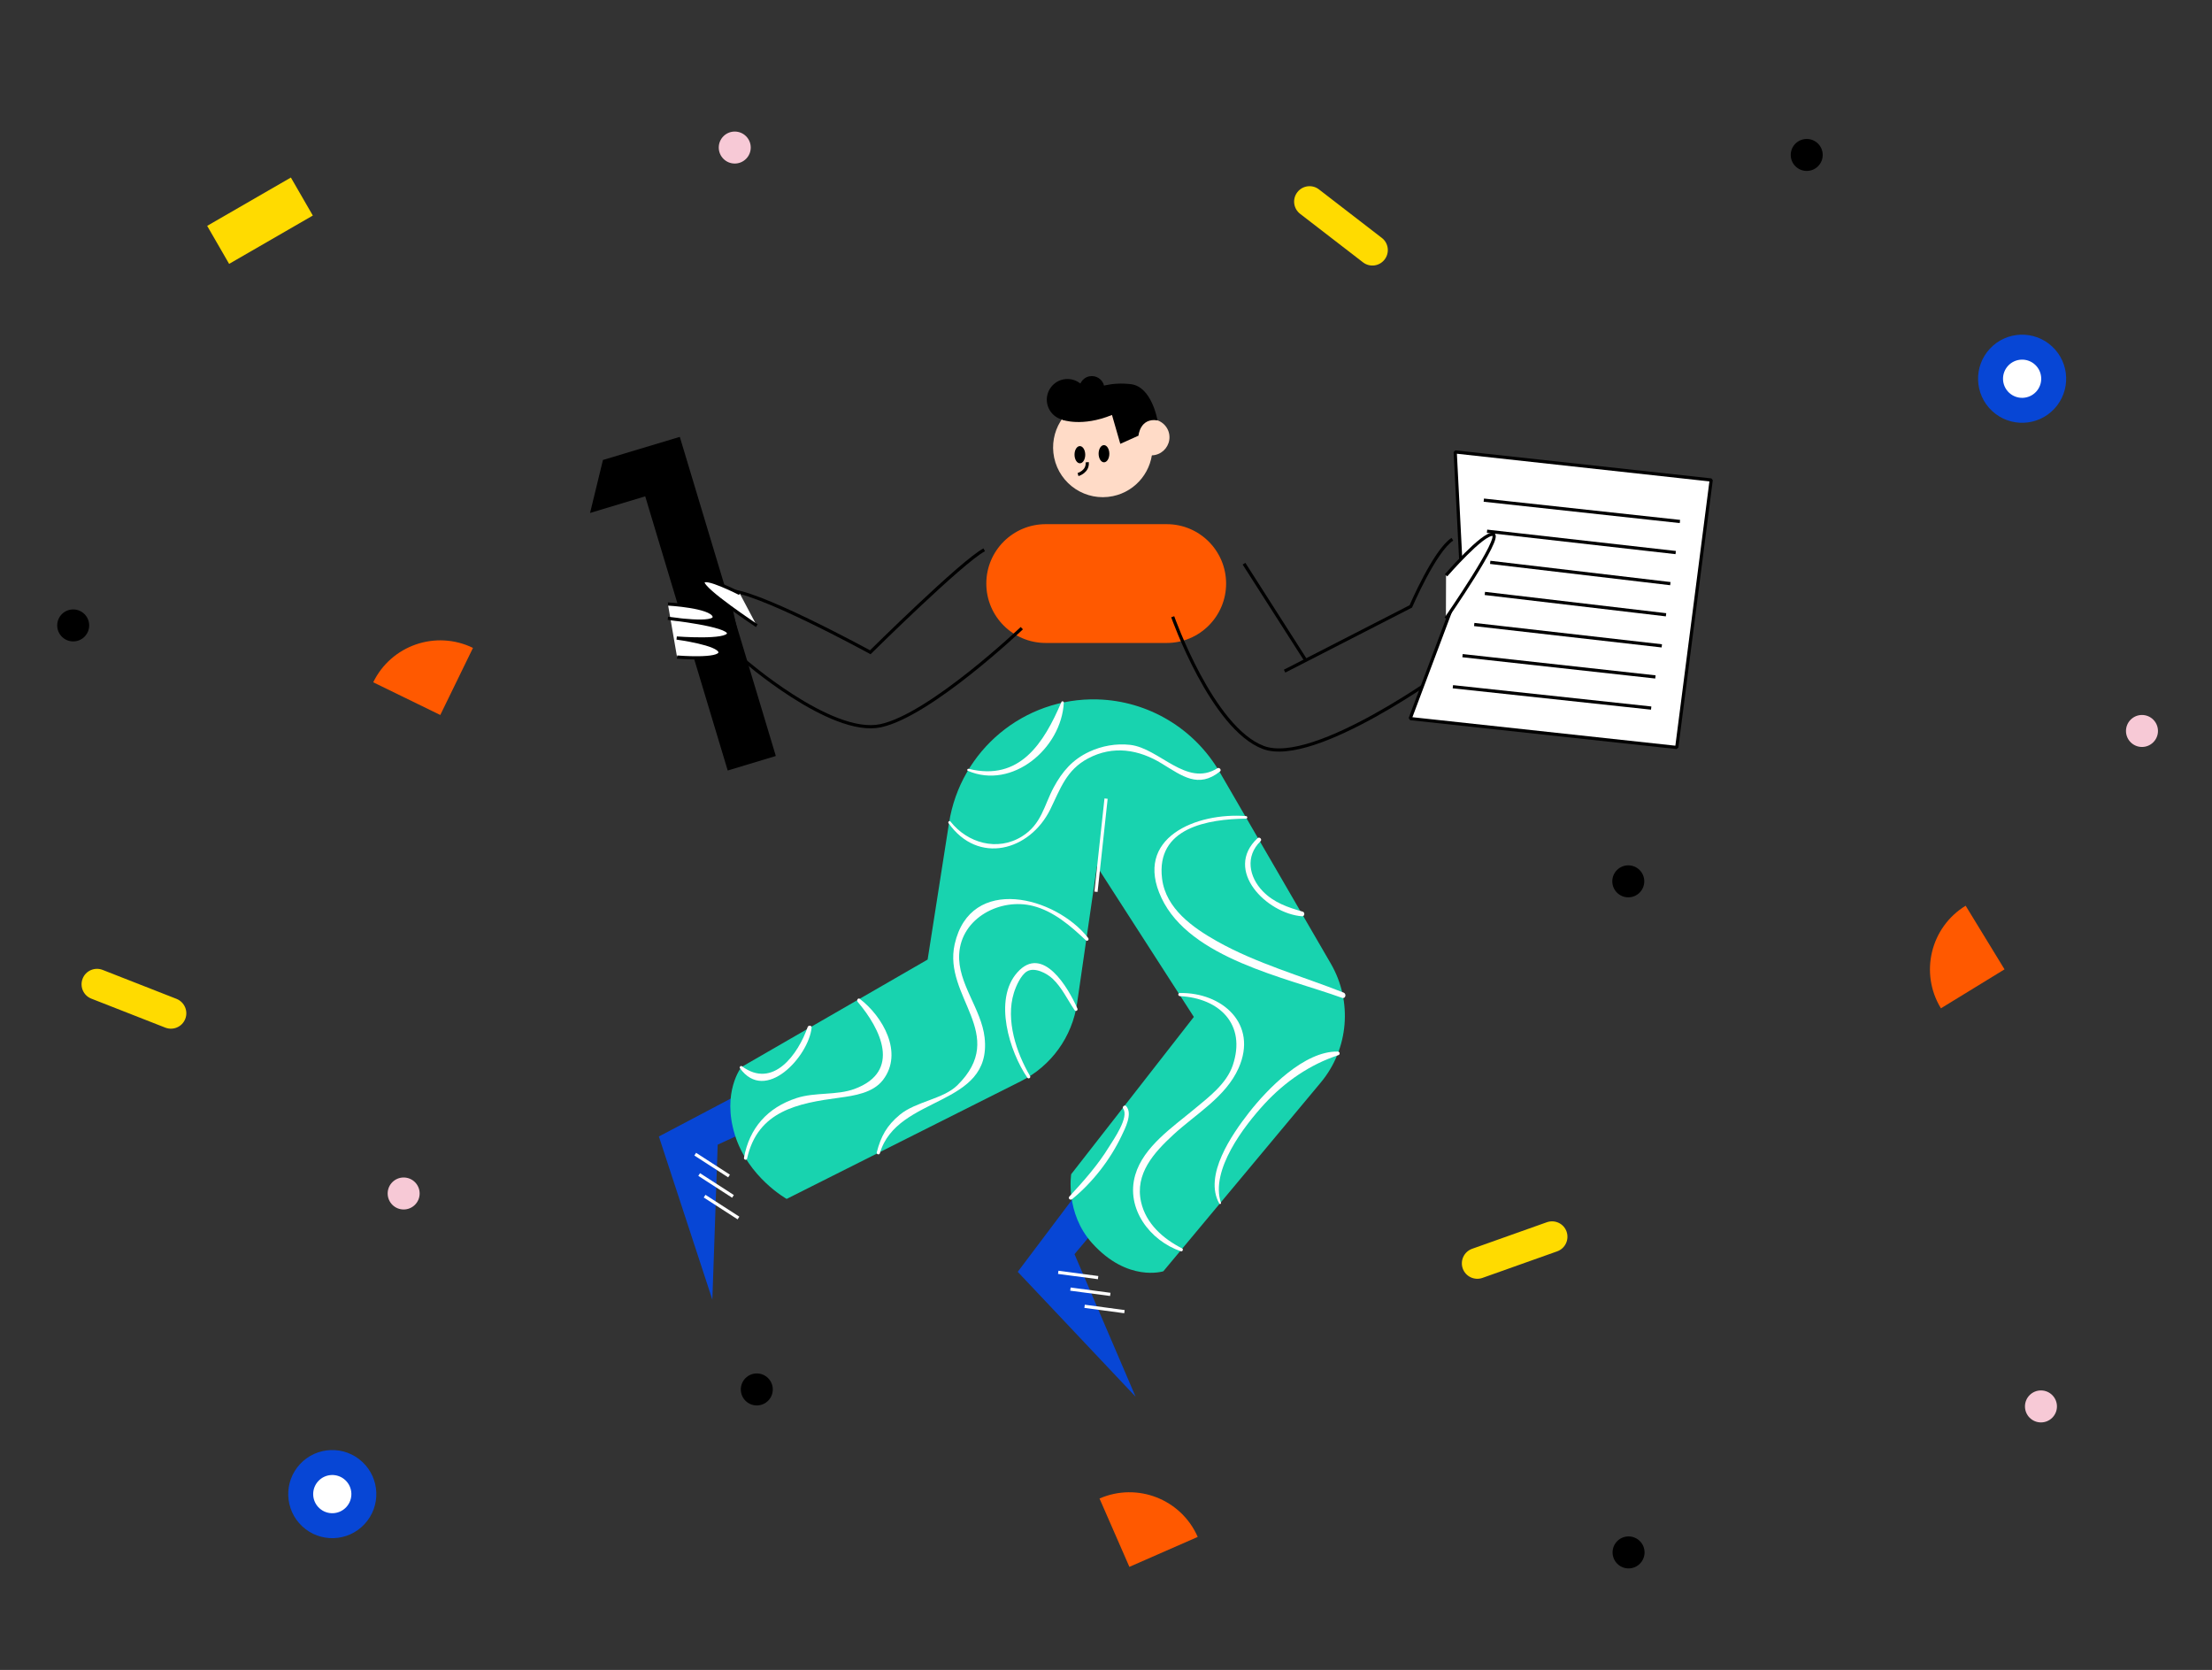 <?xml version="1.0" encoding="utf-8"?>
<!-- Generator: Adobe Illustrator 24.0.1, SVG Export Plug-In . SVG Version: 6.00 Build 0)  -->
<svg version="1.1" id="Ebene_1" xmlns="http://www.w3.org/2000/svg" xmlns:xlink="http://www.w3.org/1999/xlink" x="0px" y="0px"
	 viewBox="0 0 314 237" style="enable-background:new 0 0 314 237;" xml:space="preserve">
<rect x="0" y="0" width="314" height="237" fill="#333333" stroke="none"/>
<style type="text/css">
	.st0{fill:#FFDB00;}
	.st1{fill:#0746D5;}
	.st2{fill:#FFFFFF;}
	.st3{fill:#F7C9D6;}
	.st4{fill:#FF5900;}
	.st5{fill:none;stroke:#FFFFFF;stroke-width:0.454;stroke-miterlimit:10;}
	.st6{fill:#FFDBC7;}
	.st7{fill:none;stroke:#000000;stroke-width:0.454;stroke-miterlimit:10;}
	.st8{fill:#18D3AF;}
	.st9{fill:#FFFFFF;stroke:#000000;stroke-width:0.454;stroke-linejoin:bevel;stroke-miterlimit:10;}
</style>
<g>
	<path d="M91.59,70.44l-7.83,2.36l1.83-7.52l10.91-3.28l13.63,45.29l-6.83,2.06L91.59,70.44z"/>
</g>
<rect x="30.05" y="28.21" transform="matrix(0.866 -0.5 0.5 0.866 -10.719 22.65)" class="st0" width="13.72" height="6.23"/>
<g>
	
		<ellipse transform="matrix(0.682 -0.732 0.732 0.682 51.956 227.071)" class="st1" cx="286.93" cy="53.83" rx="6.25" ry="6.25"/>
	
		<ellipse transform="matrix(0.682 -0.732 0.732 0.682 51.956 227.071)" class="st2" cx="286.93" cy="53.83" rx="2.71" ry="2.71"/>
</g>
<ellipse transform="matrix(0.682 -0.732 0.732 0.682 -140.117 101.93)" class="st1" cx="47.08" cy="211.99" rx="6.25" ry="6.25"/>
<ellipse transform="matrix(0.682 -0.732 0.732 0.682 -140.117 101.93)" class="st2" cx="47.08" cy="211.99" rx="2.71" ry="2.71"/>
<circle cx="107.43" cy="197.19" r="2.27"/>
<circle cx="231.18" cy="220.32" r="2.27"/>
<circle class="st3" cx="104.3" cy="20.94" r="2.27"/>
<circle class="st3" cx="57.3" cy="169.38" r="2.27"/>
<circle cx="231.14" cy="125.08" r="2.27"/>
<circle cx="256.47" cy="21.99" r="2.27"/>
<circle cx="10.39" cy="88.76" r="2.27"/>
<circle class="st3" cx="289.72" cy="199.6" r="2.27"/>
<circle class="st3" cx="304.06" cy="103.74" r="2.27"/>
<path class="st4" d="M275.52,143.1c-3.05-4.99-1.48-11.51,3.51-14.56l5.52,9.03L275.52,143.1z"/>
<path class="st4" d="M52.98,96.83c2.56-5.26,8.9-7.44,14.16-4.88l-4.64,9.52L52.98,96.83z"/>
<path class="st4" d="M156.08,212.67c5.36-2.34,11.6,0.1,13.94,5.45l-9.7,4.25L156.08,212.67z"/>
<path class="st0" d="M196.55,36.83L196.55,36.83c-0.74,0.96-2.11,1.14-3.07,0.4l-8.92-6.88c-0.96-0.74-1.14-2.11-0.4-3.07v0
	c0.74-0.96,2.11-1.14,3.07-0.4l8.92,6.88C197.11,34.49,197.29,35.87,196.55,36.83z"/>
<path class="st0" d="M222.38,174.79L222.38,174.79c0.4,1.14-0.19,2.39-1.33,2.8l-10.61,3.77c-1.14,0.4-2.39-0.19-2.8-1.33l0,0
	c-0.4-1.14,0.19-2.39,1.33-2.8l10.61-3.77C220.73,173.06,221.98,173.65,222.38,174.79z"/>
<path class="st0" d="M26.3,144.6L26.3,144.6c-0.44,1.13-1.71,1.68-2.84,1.24l-10.49-4.11c-1.13-0.44-1.68-1.71-1.24-2.84h0
	c0.44-1.13,1.71-1.68,2.84-1.24l10.49,4.11C26.18,142.21,26.74,143.48,26.3,144.6z"/>
<polyline class="st1" points="111.86,151.62 93.53,161.29 101.12,184.45 101.88,162.45 113.82,156.95 "/>
<line class="st5" x1="98.69" y1="163.8" x2="103.49" y2="166.9"/>
<line class="st5" x1="99.25" y1="166.69" x2="104.05" y2="169.79"/>
<line class="st5" x1="100.02" y1="169.76" x2="104.83" y2="172.86"/>
<polyline class="st1" points="156.94,163.94 144.47,180.5 161.2,198.22 152.53,177.99 160.98,167.93 "/>
<line class="st5" x1="150.22" y1="180.57" x2="155.88" y2="181.32"/>
<line class="st5" x1="151.95" y1="182.95" x2="157.61" y2="183.7"/>
<line class="st5" x1="153.96" y1="185.39" x2="159.62" y2="186.15"/>
<path class="st4" d="M165.62,91.25h-17.18c-4.66,0-8.43-3.78-8.43-8.43v0c0-4.66,3.78-8.43,8.43-8.43h17.18
	c4.66,0,8.43,3.78,8.43,8.43v0C174.05,87.47,170.28,91.25,165.62,91.25z"/>
<path class="st6" d="M149.64,64.95c0.8,3.81,4.53,6.26,8.35,5.46c3.37-0.7,5.67-3.71,5.61-7.03c-0.01-0.44-0.06-0.88-0.15-1.32
	c-0.8-3.81-4.53-6.26-8.35-5.46c-1.98,0.41-3.6,1.62-4.58,3.23C149.62,61.31,149.26,63.12,149.64,64.95z"/>
<path d="M148.66,57.32c0.33,1.58,1.88,2.6,3.47,2.27c1.4-0.29,2.36-1.54,2.33-2.92c0-0.18-0.02-0.36-0.06-0.55
	c-0.33-1.58-1.88-2.6-3.47-2.27c-0.82,0.17-1.49,0.67-1.9,1.34C148.65,55.81,148.5,56.56,148.66,57.32z"/>
<path d="M153.25,55.52c0.2,0.97,1.15,1.58,2.11,1.38c0.85-0.18,1.44-0.94,1.42-1.78c0-0.11-0.01-0.22-0.04-0.33
	c-0.2-0.96-1.15-1.58-2.11-1.38c-0.5,0.1-0.91,0.41-1.16,0.82C153.24,54.6,153.15,55.06,153.25,55.52z"/>
<path class="st7" d="M153.03,67.35c0,0,1.44-0.41,1.3-1.75"/>
<ellipse transform="matrix(1 -6.270431e-03 6.270431e-03 1 -0.402 0.962)" cx="153.29" cy="64.53" rx="0.76" ry="1.22"/>
<ellipse transform="matrix(1 -6.270431e-03 6.270431e-03 1 -0.401 0.984)" cx="156.71" cy="64.39" rx="0.76" ry="1.22"/>
<path class="st6" d="M160.94,62.59c0.29,1.39,1.65,2.27,3.03,1.98c1.22-0.26,2.06-1.35,2.04-2.55c0-0.16-0.02-0.32-0.05-0.48
	c-0.29-1.38-1.65-2.27-3.03-1.98c-0.72,0.15-1.31,0.59-1.66,1.17C160.93,61.26,160.8,61.92,160.94,62.59z"/>
<path d="M150.81,59.58c0,0,2.78,1.05,7.04-0.69l1.18,4.1l2.58-1.16c0,0,0.2-2.55,2.7-2.18c0,0-0.8-4.78-3.78-5.13
	C155.32,53.9,151.46,56.94,150.81,59.58z"/>
<path class="st8" d="M105.24,151.44c0,0-2.79,3.54-0.93,9.59c1.86,6.05,7.36,9.12,7.36,9.12l33.24-16.7
	c4.32-2.17,7.3-6.31,7.99-11.09l2.81-19.41l13.76,21.37l-17.41,22.32c0,0-0.88,5.52,2.97,9.79c5.05,5.61,10.11,3.99,10.11,3.99
	l22.34-26.78c3.98-4.77,4.55-11.52,1.43-16.89l-15.77-27.17c-3.61-6.21-10.17-10.12-17.35-10.32l0,0
	c-10.43-0.29-19.45,7.21-21.07,17.52l-3.04,19.4L105.24,151.44z"/>
<g>
	<g>
		<path class="st2" d="M106.05,164.43c1.5-6.79,7.22-7.86,13.08-8.64c2.14-0.29,4.8-0.68,6.21-2.52c2.97-3.86-0.07-9.06-3.29-11.51
			c-0.25-0.19-0.49,0.2-0.31,0.41c3.28,3.85,6.26,9.87-0.4,12.36c-2.58,0.96-5.61,0.44-8.27,1.31c-4.12,1.34-6.71,4.27-7.46,8.48
			C105.56,164.59,105.99,164.72,106.05,164.43L106.05,164.43z"/>
	</g>
</g>
<g>
	<g>
		<path class="st2" d="M105.03,151.59c3.63,5.08,9.78-1.69,10.18-5.75c0.03-0.34-0.46-0.36-0.56-0.08c-1.34,3.83-4.9,8.87-9.35,5.55
			C105.14,151.21,104.92,151.44,105.03,151.59L105.03,151.59z"/>
	</g>
</g>
<g>
	<g>
		<path class="st2" d="M124.9,163.67c2.44-8.34,15.96-6.47,14.87-16.41c-0.45-4.08-3.85-7.71-3.61-11.86
			c0.29-5.16,5.88-8,10.47-6.83c2.93,0.74,5.37,2.85,7.51,4.88c0.22,0.21,0.51-0.1,0.33-0.33c-4.6-5.88-16.7-9.07-18.95,0.88
			c-1.69,7.49,7.72,12.81,0.36,20.04c-1.98,1.94-5.87,2.29-8.13,4.15c-1.87,1.55-2.7,3.06-3.29,5.35
			C124.39,163.83,124.82,163.95,124.9,163.67L124.9,163.67z"/>
	</g>
</g>
<g>
	<g>
		<path class="st2" d="M146.22,152.71c-1.94-3.29-3.49-7.93-2.3-11.79c0.3-0.96,0.99-2.55,1.88-3.07c1.09-0.64,2.84,0.31,3.62,1.05
			c1.32,1.25,2.11,2.97,3.12,4.46c0.17,0.25,0.51,0.04,0.4-0.23c-1.29-2.94-4.92-9.15-8.52-5.13c-3.46,3.86-1.09,11.28,1.41,14.94
			C145.99,153.18,146.37,152.96,146.22,152.71L146.22,152.71z"/>
	</g>
</g>
<g>
	<g>
		<path class="st2" d="M134.64,116.81c4.2,5.96,11.54,3.97,14.46-1.96c1.43-2.91,2.26-5.57,5.35-7.21
			c3.55-1.89,7.21-1.28,10.48,0.73c2.92,1.78,5.17,3.56,8.25,1.12c0.26-0.21-0.08-0.64-0.36-0.46c-4.41,2.75-8.22-2.85-12.4-3.32
			c-1.99-0.22-4,0.14-5.8,0.98c-2.36,1.1-3.82,2.79-5.04,5.05c-1.38,2.56-1.71,5.24-4.53,6.98c-3.49,2.15-7.72,0.92-10.12-2.12
			C134.8,116.42,134.52,116.63,134.64,116.81L134.64,116.81z"/>
	</g>
</g>
<g>
	<g>
		<path class="st2" d="M137.38,109.39c6.29,2.73,13.31-3.16,13.63-9.69c0.01-0.17-0.26-0.25-0.33-0.09
			c-2.5,5.85-5.91,11.3-13.18,9.5C137.34,109.07,137.21,109.32,137.38,109.39L137.38,109.39z"/>
	</g>
</g>
<g>
	<g>
		<path class="st2" d="M176.88,115.82c-7.02-0.55-16.05,3.07-12,11.63c4.06,8.59,17.64,11.27,25.64,14.17
			c0.47,0.17,0.66-0.57,0.21-0.75c-6-2.37-12.31-4.11-17.96-7.28c-3.43-1.93-7.28-4.63-7.81-8.88c-0.91-7.28,6.55-8.46,11.93-8.53
			C177.11,116.18,177.11,115.84,176.88,115.82L176.88,115.82z"/>
	</g>
</g>
<g>
	<g>
		<path class="st2" d="M178.51,118.96c-4.87,4.56,1.32,10.7,6.32,11.08c0.38,0.03,0.44-0.56,0.09-0.66c-2.1-0.6-4.1-1.28-5.66-2.89
			c-1.98-2.05-2.51-4.97-0.33-7.1C179.21,119.12,178.79,118.7,178.51,118.96L178.51,118.96z"/>
	</g>
</g>
<g>
	<g>
		<path class="st2" d="M167.48,141.37c5.62,0.28,9.47,4.01,7.52,9.8c-0.89,2.66-3.43,4.54-5.52,6.28c-3.01,2.51-7.15,5.29-8.32,9.27
			c-1.42,4.8,2.1,9.38,6.47,10.86c0.24,0.08,0.4-0.3,0.17-0.41c-2.69-1.36-5.13-3.51-5.82-6.58c-0.91-4.03,1.86-7.04,4.59-9.56
			c3.17-2.93,7.43-5.35,9.25-9.44c2.8-6.29-2.36-10.77-8.34-10.66C167.19,140.92,167.19,141.35,167.48,141.37L167.48,141.37z"/>
	</g>
</g>
<g>
	<g>
		<path class="st2" d="M159.43,157.33c0.9,1.21-1.4,4.46-2,5.43c-1.58,2.58-3.58,4.83-5.63,7.05c-0.24,0.26,0.12,0.59,0.38,0.38
			c2.92-2.38,5.41-5.59,7.03-8.99c0.5-1.05,1.6-3.13,0.66-4.21C159.68,156.74,159.24,157.07,159.43,157.33L159.43,157.33z"/>
	</g>
</g>
<g>
	<g>
		<path class="st2" d="M173.32,170.72c-1.57-4.63,3.31-10.95,6.21-14.09c2.88-3.11,6.42-5.56,10.45-6.88
			c0.28-0.09,0.23-0.5-0.07-0.51c-4.74-0.11-9.98,5.28-12.63,8.68c-2.38,3.05-6.47,8.91-4.19,12.9
			C173.16,170.93,173.37,170.85,173.32,170.72L173.32,170.72z"/>
	</g>
</g>
<line class="st5" x1="155.58" y1="126.56" x2="157.01" y2="113.34"/>
<path class="st7" d="M139.71,78.03c-3.17,1.68-16.17,14.54-16.17,14.54s-16.92-9.26-20.33-8.7l2.11,9.56c0,0,12.58,11.06,19.66,9.57
	c7.08-1.49,20.07-13.85,20.07-13.85"/>
<path class="st7" d="M166.47,87.53c0,0,5.58,15.8,12.86,18.55c7.28,2.75,26.19-11.14,26.19-11.14"/>
<line class="st7" x1="176.59" y1="80" x2="185.36" y2="93.72"/>
<path class="st7" d="M182.35,95.25l17.92-9.19c0,0,3.4-7.93,5.9-9.53"/>
<polygon class="st9" points="206.57,64.14 207.51,82.48 200.18,101.98 238.02,106.08 242.91,68.12 "/>
<path class="st9" d="M105.01,84.23c0,0-5.17-2.65-5.21-1.58c-0.05,1.07,7.63,6.15,7.63,6.15"/>
<path class="st9" d="M94.81,85.72c0,0,6.1,0.33,6.56,1.72s-6.56,0.31-6.56,0.31s8.71,0.94,8.61,2.15c-0.09,1.21-7.36,0.65-7.36,0.65
	s6.05,0.8,6.15,2.01c0.09,1.21-6.1,0.69-6.1,0.69"/>
<line class="st7" x1="210.63" y1="70.98" x2="238.47" y2="74.01"/>
<line class="st7" x1="211.09" y1="75.39" x2="237.87" y2="78.42"/>
<line class="st7" x1="211.54" y1="79.81" x2="237.11" y2="82.83"/>
<line class="st7" x1="210.78" y1="84.22" x2="236.5" y2="87.25"/>
<line class="st7" x1="207.61" y1="93.05" x2="234.99" y2="96.07"/>
<line class="st7" x1="209.27" y1="88.63" x2="235.9" y2="91.66"/>
<line class="st7" x1="206.24" y1="97.46" x2="234.39" y2="100.49"/>
<path class="st9" d="M205.27,81.65c0,0,5.27-6.08,6.67-5.81c1.4,0.27-6.69,11.94-6.69,11.94"/>
</svg>
